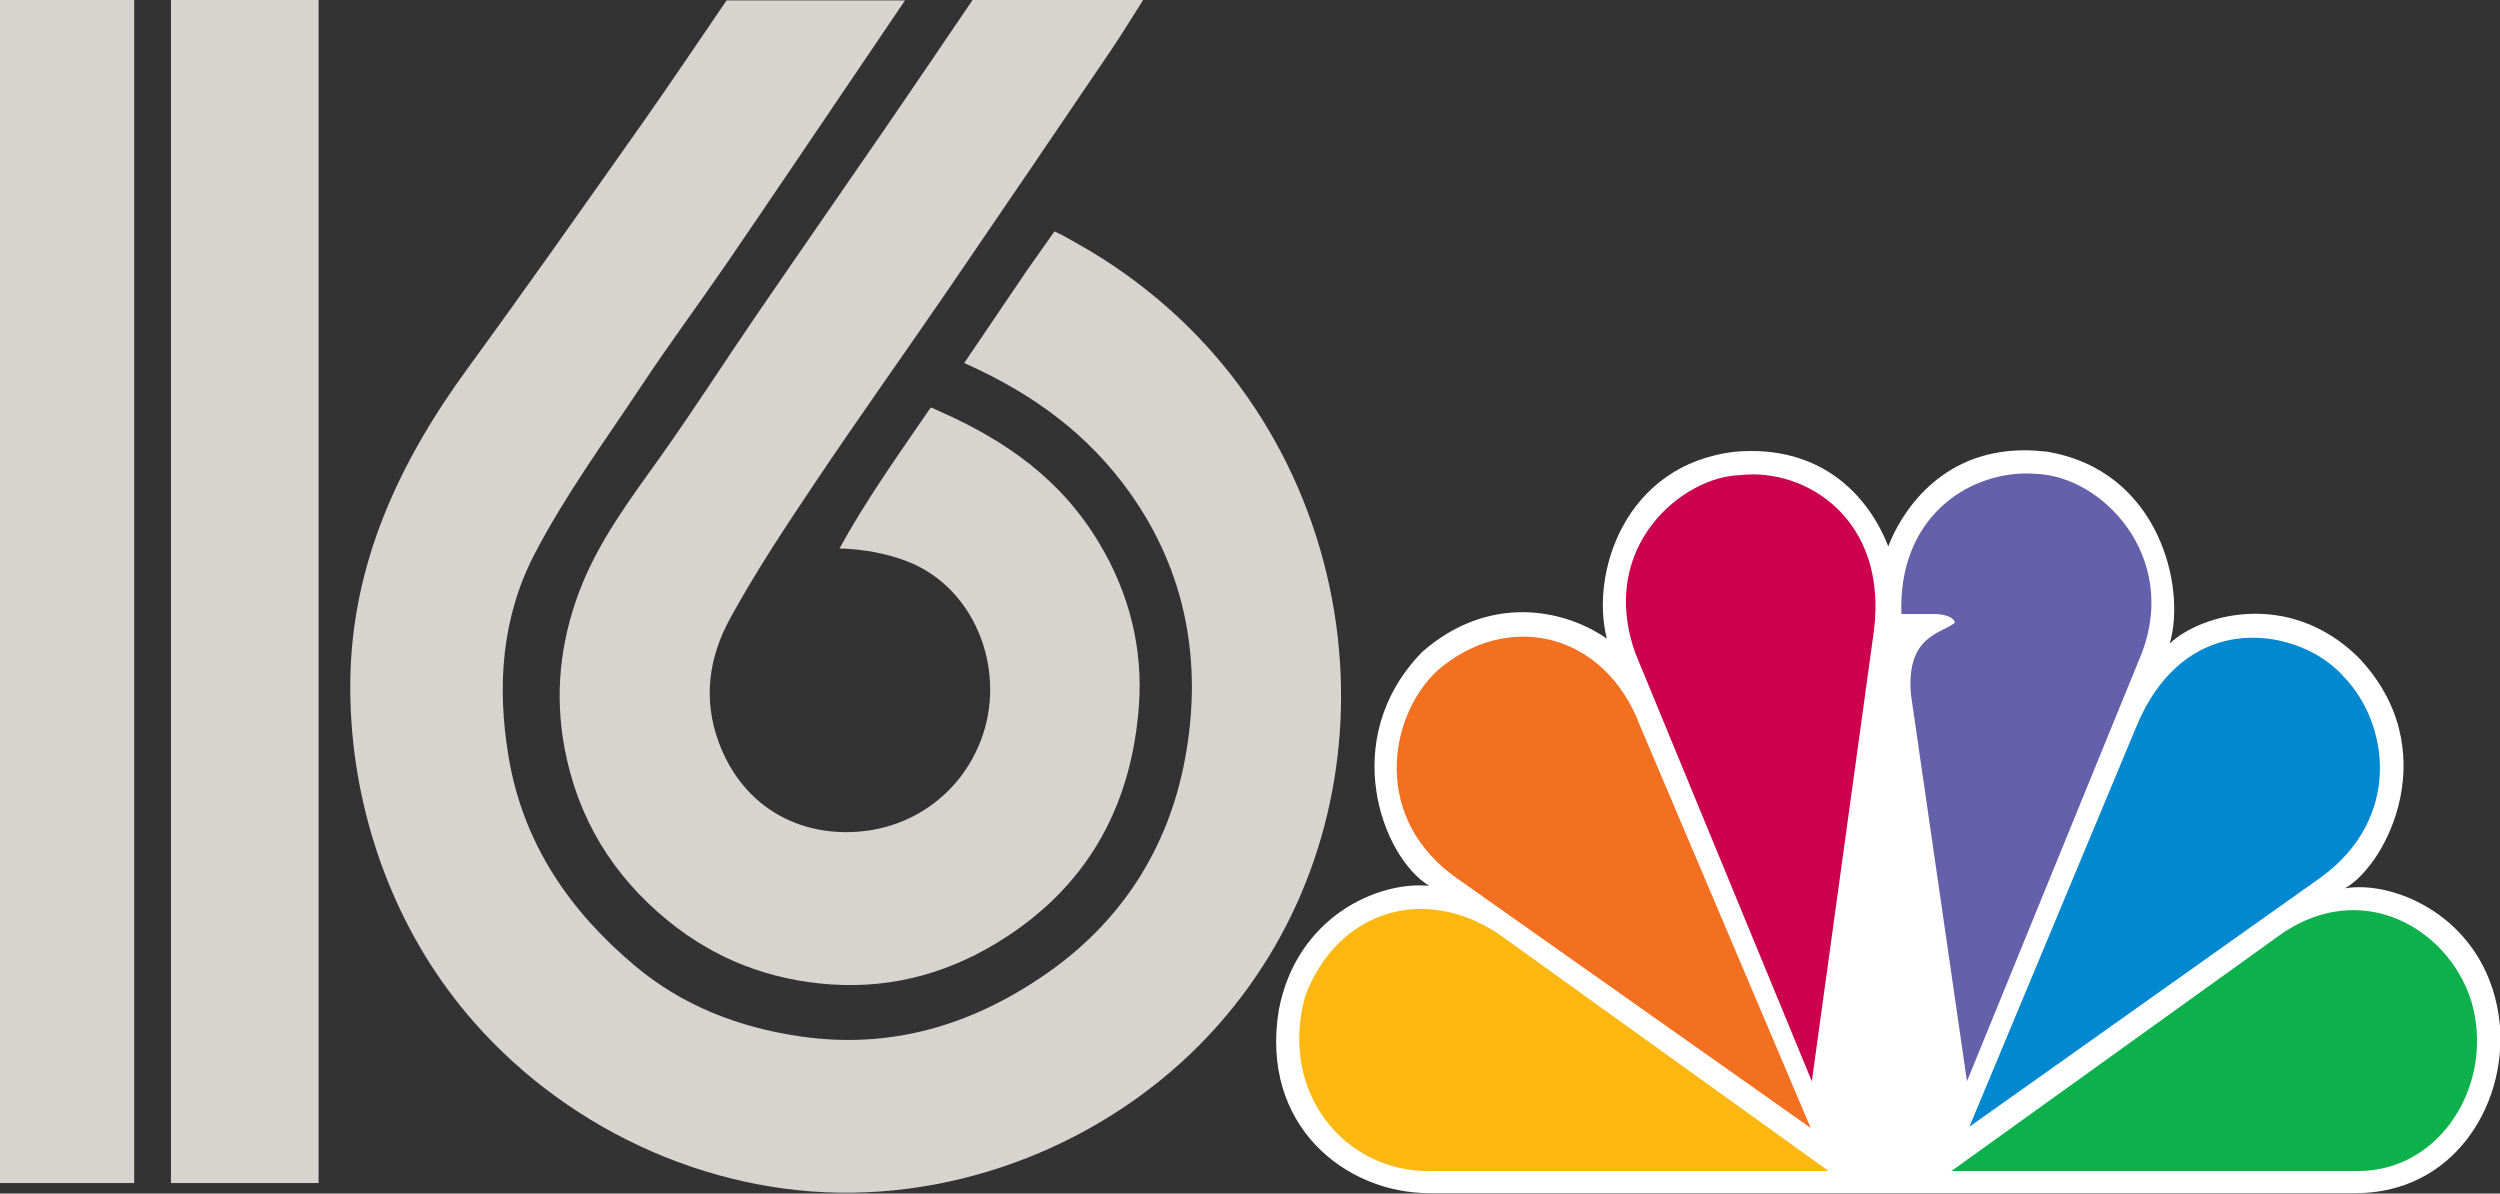 <?xml version="1.0" encoding="UTF-8" standalone="no"?>
<svg
   xmlns:dc="http://purl.org/dc/elements/1.1/"
   xmlns:cc="http://creativecommons.org/ns#"
   xmlns:rdf="http://www.w3.org/1999/02/22-rdf-syntax-ns#"
   xmlns:svg="http://www.w3.org/2000/svg"
   xmlns="http://www.w3.org/2000/svg"
   xmlns:sodipodi="http://sodipodi.sourceforge.net/DTD/sodipodi-0.dtd"
   xmlns:inkscape="http://www.inkscape.org/namespaces/inkscape"
   width="243.215mm"
   height="116.112mm"
   viewBox="0 0 243.215 116.112"
   version="1.1"
   id="svg8"
   inkscape:version="1.0.2 (e86c870879, 2021-01-15, custom)"
   sodipodi:docname="KMTR_1986_vector.svg">
  <rect x="0" y="0" width="243.215" height="116.112" fill="#333333" stroke="none"/>
  <defs
     id="defs2" />
  <sodipodi:namedview
     id="base"
     pagecolor="#2e2e2e"
     bordercolor="#666666"
     borderopacity="1.0"
     inkscape:pageopacity="0"
     inkscape:pageshadow="2"
     inkscape:zoom="0.49497475"
     inkscape:cx="464.71688"
     inkscape:cy="152.40404"
     inkscape:document-units="mm"
     inkscape:current-layer="layer1"
     inkscape:document-rotation="0"
     showgrid="false"
     inkscape:window-width="1366"
     inkscape:window-height="715"
     inkscape:window-x="-8"
     inkscape:window-y="-8"
     inkscape:window-maximized="1" />
  <g
     inkscape:label="Layer 1"
     inkscape:groupmode="layer"
     id="layer1"
     transform="translate(34.018,-52.917)">
    <g
       id="g30"
       transform="matrix(0.364,0,0,0.368,0.058,52.917)"
       style="fill:#d6d4cf;fill-opacity:1;stroke:none">
	<path
   d="m 264.712,178.757 c -1.397,-36.464 -17.401,-72.418 -46.545,-97.682 -6.142,-5.325 -12.744,-10.118 -19.713,-14.304 -2.53,-1.52 -8.031,-4.545 -8.031,-4.545 l -2.213,-1.055 c 0,0 -6.861,9.594 -7.251,10.163 -7.654,11.176 -9.353,13.656 -16.87,24.631 18.897,8.311 33.328,19.17 44.183,34.194 15.329,21.217 19.58,45.376 14.808,70.59 -4.519,23.875 -17.287,43.295 -37.629,57.069 -19.637,13.297 -41.023,19.613 -65.074,16.187 -16.57,-2.36 -31.68,-8.188 -44.31,-18.695 -17.313,-14.403 -29.837,-32.107 -33.756,-55.235 -3.173,-18.722 -1.793,-36.939 6.867,-53.457 8.196,-15.634 18.841,-30.009 28.718,-44.73 7.416,-11.052 15.415,-21.712 22.99,-32.66 12.067,-17.44 23.997,-34.974 35.983,-52.469 3.659,-5.341 7.314,-10.685 11.401,-16.658 H 100.577 C 92.945,11.127 85.499,22.16 77.771,32.992 62.388,54.554 47.041,76.146 31.317,97.459 13.095,122.158 0.356,148.997 0.008,180.161 c -0.324,29.011 8.77,58.179 26.106,81.504 23.458,31.564 61.533,51.777 100.821,53.523 39.287,1.747 79.006,-15.008 105.172,-44.365 23.344,-26.191 33.859,-59.334 32.605,-92.066 z"
   id="path26"
   style="fill:#d6d4cf;fill-opacity:1;stroke:none" />

	<path
   d="m 108.516,83.378 c -8.609,12.444 -16.833,25.16 -25.67,37.437 -8.179,11.363 -16.655,22.444 -21.7,35.725 -5.081,13.376 -6.513,27.127 -3.904,41.062 3.49,18.641 12.855,33.883 27.766,45.876 12.776,10.276 27.375,15.672 43.413,16.762 17.022,1.158 32.748,-3.321 47.204,-12.728 22.138,-14.407 33.223,-35.145 35.149,-60.893 1.141,-15.256 -2.574,-29.726 -10.552,-42.952 -10.269,-17.023 -25.124,-27.284 -43.019,-35.069 -0.286,-0.124 -1.896,-0.888 -1.992,-0.866 -0.115,0.026 -1.145,1.531 -1.399,1.899 -8.024,11.567 -16.171,22.96 -23.018,35.288 -0.013,0.023 -0.026,0.046 -0.039,0.07 6.149,0.171 12.467,1.234 18.216,3.459 17.843,6.904 26.126,27.981 20.114,45.758 -4.674,13.821 -16.571,23.409 -30.745,25.374 -16.902,2.343 -33.126,-5.421 -39.826,-23.27 -4.35,-11.59 -2.619,-22.653 2.989,-32.788 6.909,-12.486 14.914,-24.399 22.933,-36.23 11.531,-17.012 23.567,-33.679 35.266,-50.578 14.672,-21.191 29.241,-42.454 43.808,-63.718 2.785,-4.065 5.354,-8.276 8.394,-12.995 0,0 -43.427,0 -45.581,-1.831e-4 L 164.758,2.28 C 157.493,12.851 150.258,23.442 142.94,33.977 131.49,50.461 119.934,66.872 108.516,83.378 Z"
   id="path28"
   style="fill:#d6d4cf;fill-opacity:1;stroke:none" />

</g>
    <g
       id="g81"
       style="fill:#d6d4cf;fill-opacity:1;stroke:none">
      <path
         id="rect49"
         style="fill:#d6d4cf;fill-opacity:1;stroke:none;stroke-width:15.819;stroke-linecap:square;paint-order:markers stroke fill"
         d="M -17.387,52.917 H -3.024 V 168.01 H -17.387 Z" />
      <path
         id="rect51"
         style="fill:#d6d4cf;fill-opacity:1;stroke:none;stroke-width:15.081;stroke-linecap:square;paint-order:markers stroke fill"
         d="m -34.018,52.917 h 13.054 V 168.01 h -13.054 z" />
    </g>
    <g
       id="g16719"
       transform="matrix(0.21,0,0,0.216,108.527,132.257)">
      <path
         id="path3113"
         inkscape:connector-curvature="0"
         d="m 195.981,-121.234 c -8.843,-22.077 -30.384,-45.92 -70.726,-42.645 -51.391,5.587 -67.407,54.837 -59.64,84.219 -20.468,-13.86 -55.272,-19.955 -85.651,6.067 -39.223,39.319 -18.244,92.492 3.319,105.247 -23.764,-2.201 -61.321,13.857 -69.63,55.861 -8.839,52.152 30.918,82.555 69.63,82.555 h 429.281 c 44.766,0 69.604,-38.727 66.817,-75.25 -4.392,-47.667 -48.011,-65.956 -71.804,-62.038 19.879,-11.09 46.429,-63.189 6.059,-104.146 -32.045,-30.481 -72.898,-19.391 -87.262,-6.096 7.744,-25.463 -4.953,-78.098 -56.929,-86.424 -3.593,-0.401 -7.052,-0.617 -10.349,-0.617 -39.676,0.005 -57.516,29.008 -63.115,43.267"
         style="fill:#ffffff" />
      <path
         id="path3115"
         inkscape:connector-curvature="0"
         d="M -12.886,-65.294 C -35.551,-44.777 -43.8,1.711 -2.943,28.887 L 160.05,140.712 81.019,-40.346 C 64.459,-83.072 19.155,-92.389 -12.886,-65.294"
         style="fill:#f37021" />
      <path
         id="path3117"
         inkscape:connector-curvature="0"
         d="m 127.419,-153.324 c -26.494,0.539 -66.278,32.09 -48.573,80.268 l 81.738,192.771 28.722,-202.759 c 6.647,-50.381 -31.48,-73.637 -61.887,-70.28"
         style="fill:#cc004c" />
      <path
         id="path3119"
         inkscape:connector-curvature="0"
         d="m 202.063,-90.776 h 15.455 c 0,0 8.254,0 9.377,3.893 -6.082,4.967 -22.637,5.589 -20.44,32.121 l 25.983,174.45 81.18,-193.278 c 16.605,-43.155 -18.249,-79.196 -49.167,-80.298 -1.443,-0.104 -2.893,-0.188 -4.392,-0.188 -27.751,0 -59.551,20.168 -57.996,63.3"
         style="fill:#6460aa" />
      <path
         id="path3121"
         inkscape:connector-curvature="0"
         d="M 310.35,-38.705 233.566,140.181 396.512,27.766 c 37.561,-26.642 31.503,-69.236 10.478,-90.289 -8.815,-9.909 -24.999,-17.564 -42.144,-17.564 -20.254,-0.004 -41.93,10.74 -54.496,41.382"
         style="fill:#0089d0" />
      <path
         id="path3123"
         inkscape:connector-curvature="0"
         d="M 378.268,53.22 225.242,160.107 H 413.66 c 38.656,0 63.498,-39.859 52.454,-76.434 -7.396,-22.989 -29.279,-41.036 -54.678,-41.062 -10.69,0.004 -22.028,3.225 -33.168,10.609"
         style="fill:#0db14b" />
      <path
         id="path3125"
         inkscape:connector-curvature="0"
         d="M -17.278,160.107 H 168.36 L 15.297,53.22 C -20.064,30.5 -59.826,43.794 -74.18,81.496 c -12.167,43.16 18.212,78.611 56.902,78.611"
         style="fill:#fcb711" />
    </g>
  </g>
</svg>
